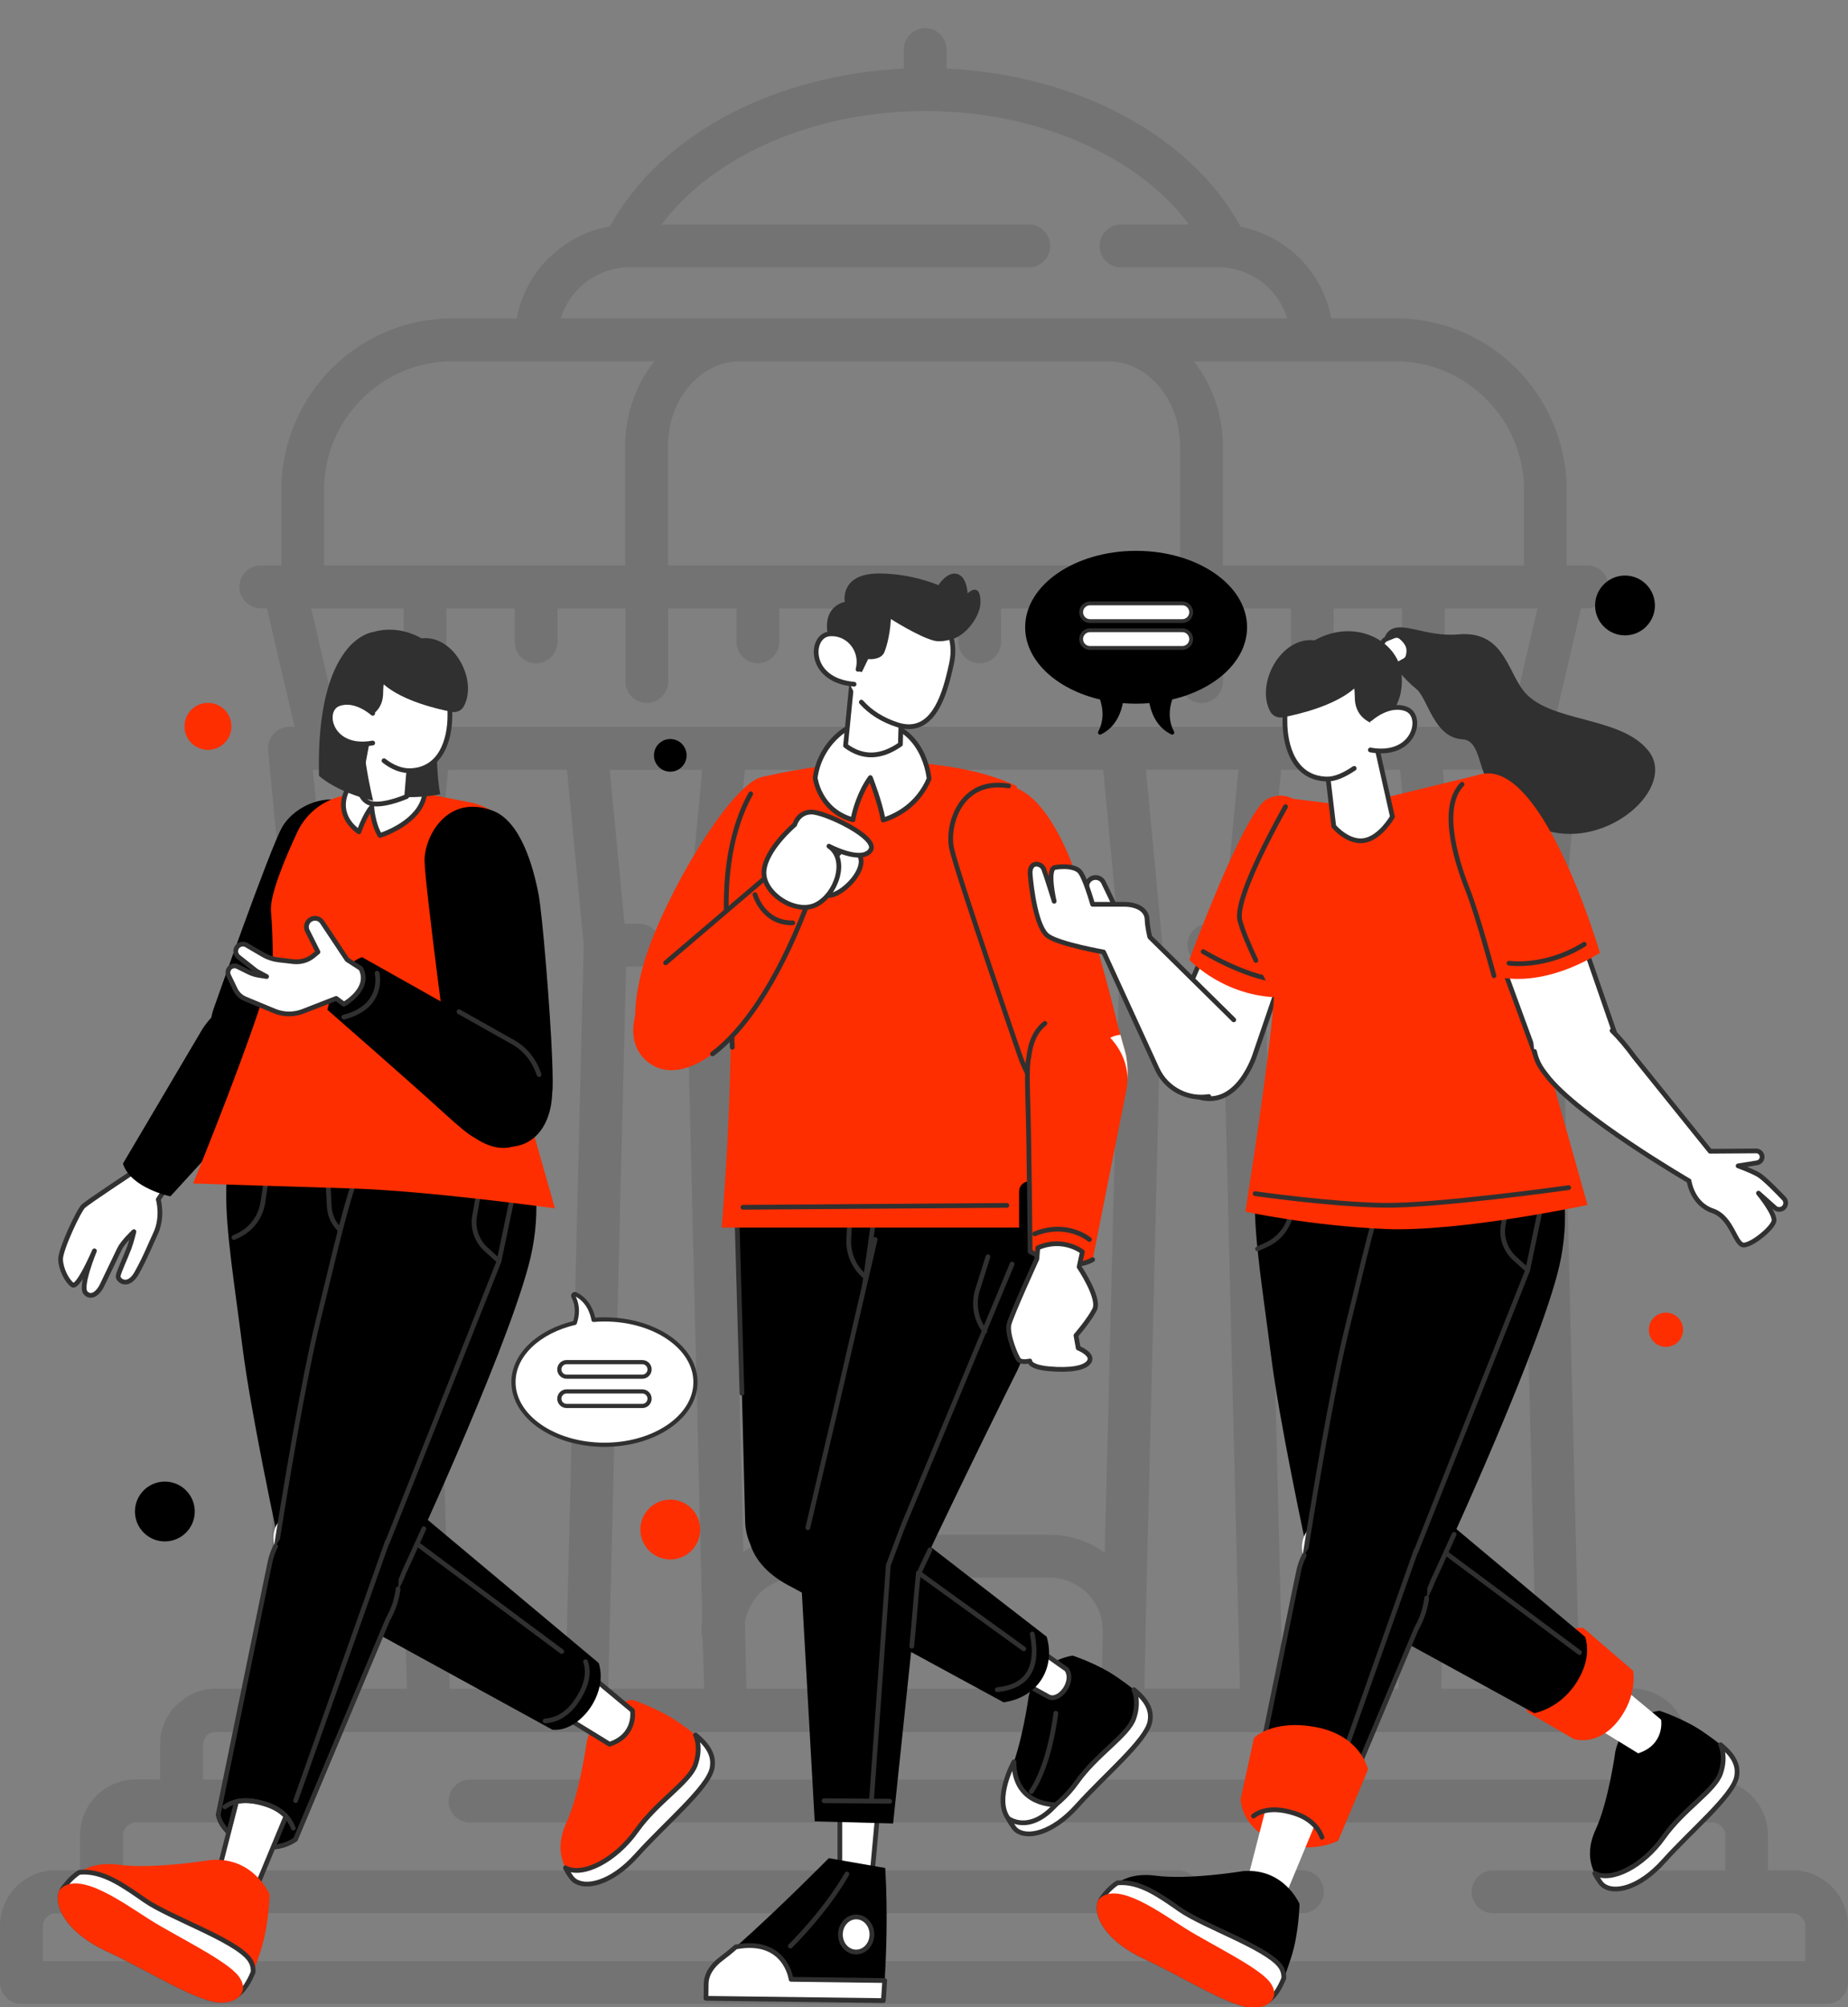 <svg xmlns="http://www.w3.org/2000/svg" width="584" height="634" viewBox="0 0 584 634" fill="none"><rect x="0" y="0" width="584" height="634" fill="#808080" stroke="none"/><g clip-path="url(#clip0_985_44)"><path d="M192.788 71.514C200.65 56.984 214.15 44.549 230.972 35.816C246.689 27.693 265.472 22.643 285.618 21.656V15.627C285.618 11.934 288.685 8.86 292.368 8.86C296.171 8.86 299.117 11.934 299.117 15.627V21.656C319.374 22.643 338.167 27.684 353.764 35.816C370.835 44.679 384.214 57.114 392.078 71.644C399.324 73.121 405.705 76.565 410.741 81.614C415.778 86.664 419.341 93.19 420.686 100.576H441.071C455.932 100.576 469.441 106.604 479.255 116.454C488.96 126.304 495.093 139.847 495.093 154.737V178.619H501.602C505.285 178.619 508.352 181.693 508.352 185.385C508.352 189.078 505.285 192.152 501.602 192.152H499.641L490.921 229.576H493.131C496.814 229.945 499.641 233.269 499.272 236.961L493.379 298.517L499.152 533.417H515.855C520.643 533.417 525.063 535.513 528.257 538.587L528.746 539.205C531.572 542.28 533.414 546.47 533.414 551.151V562.108H541.148C545.936 562.108 550.356 564.075 553.55 567.278C556.745 570.481 558.707 574.912 558.707 579.713V590.791H566.441C571.229 590.791 575.649 592.757 578.844 595.961C582.038 599.164 584 603.595 584 608.395V626.249C584 629.941 580.934 633.016 577.251 633.016H6.749C3.066 633.016 0 629.941 0 626.249V608.395C0 603.595 1.961 599.164 5.156 595.961C8.351 592.757 12.771 590.791 17.559 590.791H25.293V579.713C25.293 574.912 27.255 570.481 30.45 567.278C33.644 564.075 38.064 562.108 42.852 562.108H50.586V551.151C50.586 546.23 52.548 541.79 55.743 538.596L56.231 538.226C59.426 535.272 63.597 533.426 68.145 533.426H84.848L90.621 298.526L84.728 236.97C84.359 233.277 87.186 229.954 90.869 229.585H93.079L84.359 192.161H82.398C78.715 192.161 75.649 189.087 75.649 185.394C75.649 181.702 78.715 178.627 82.398 178.627H88.908V154.746C88.908 139.847 95.049 126.303 104.745 116.463C114.57 106.613 128.078 100.584 142.929 100.584H163.315C164.668 93.199 168.223 86.673 173.259 81.623L173.747 81.254C178.904 76.204 185.413 72.761 192.779 71.524L192.788 71.514ZM396.495 604.343C392.812 604.343 389.746 601.269 389.746 597.577C389.746 593.884 392.812 590.81 396.495 590.81H411.596C415.279 590.81 418.345 593.884 418.345 597.577C418.345 601.269 415.279 604.343 411.596 604.343H396.495ZM234.037 100.577H406.799C405.694 97.005 403.733 93.81 401.155 91.217C397.103 87.035 391.33 84.45 385.069 84.45H354.25C350.567 84.45 347.501 81.496 347.501 77.683C347.501 73.99 350.567 70.916 354.25 70.916H375.741C368.991 61.805 359.287 53.93 347.621 47.892C332.152 39.889 313.121 35.088 292.606 35.088H292.238C271.613 35.088 252.701 39.889 237.222 47.892C225.557 53.921 215.861 61.804 209.103 70.916H325.146C328.829 70.916 331.895 73.99 331.895 77.683C331.895 81.496 328.829 84.45 325.146 84.45H198.92C192.779 84.45 187.254 86.915 183.203 90.848L182.834 91.217C180.256 93.802 178.295 97.005 177.19 100.577H234.047L234.037 100.577ZM233.181 114.12C227.288 114.369 222.003 117.194 218.08 121.626C213.78 126.546 211.082 133.322 211.082 140.956V178.63H372.924V140.956C372.924 133.322 370.226 126.555 365.927 121.626C361.995 117.194 356.719 114.36 350.826 114.12H233.181ZM197.575 178.63V140.956C197.575 130.617 201.138 121.256 206.783 114.12H142.937C131.888 114.12 121.695 118.671 114.329 126.065C106.963 133.451 102.415 143.549 102.415 154.748V178.629L197.575 178.63ZM456.557 192.173V202.761C456.557 206.454 453.491 209.528 449.808 209.528C446.124 209.528 443.058 206.454 443.058 202.761V192.173H421.448V202.761C421.448 206.454 418.501 209.528 414.698 209.528C411.015 209.528 407.949 206.454 407.949 202.761V192.173H386.459V215.316C386.459 219.008 383.392 222.082 379.709 222.082C376.026 222.082 372.96 219.008 372.96 215.316V192.173H351.35V202.761C351.35 206.454 348.403 209.528 344.6 209.528C340.917 209.528 337.851 206.454 337.851 202.761V192.173H316.36V202.761C316.36 206.454 313.294 209.528 309.611 209.528C305.808 209.528 302.862 206.454 302.862 202.761V192.173H281.251V202.761C281.251 206.454 278.305 209.528 274.502 209.528C270.819 209.528 267.752 206.454 267.752 202.761V192.173H246.262V202.761C246.262 206.454 243.196 209.528 239.513 209.528C235.71 209.528 232.763 206.454 232.763 202.761V192.173H211.153V215.316C211.153 219.008 208.087 222.082 204.403 222.082C200.72 222.082 197.654 219.008 197.654 215.316V192.173H176.164V202.761C176.164 206.454 173.097 209.528 169.414 209.528C165.611 209.528 162.665 206.454 162.665 202.761V192.173H141.055V202.761C141.055 206.454 137.988 209.528 134.305 209.528C130.622 209.528 127.556 206.454 127.556 202.761V192.173H98.331L107.051 229.596H477.138L485.857 192.173H456.557ZM382.022 305.314C378.339 305.314 375.273 302.24 375.273 298.547C375.273 294.734 378.339 291.78 382.022 291.78H386.69L391.358 243.149H362.134L367.29 297.808V299.028L362.014 514.472V516.069L361.646 533.425H391.855L386.21 305.296H382.039L382.022 305.314ZM399.581 298.547L405.354 533.447H441.946L447.719 298.811L442.443 243.165H404.866L399.59 298.563L399.581 298.547ZM348.129 533.447L348.497 515.474V515.225C348.497 510.673 346.656 506.362 343.589 503.279C340.523 500.325 336.343 498.359 331.675 498.359H251.983C247.443 498.359 243.143 500.325 240.068 503.279C237.739 505.744 236.017 508.818 235.4 512.391L235.889 533.439H348.121L348.129 533.447ZM349.114 490.484L353.902 298.802L348.626 243.156H235.409L230.133 298.802L234.921 490.236C239.709 486.792 245.731 484.817 251.992 484.817H331.684C338.194 484.817 344.206 486.912 349.123 490.476L349.114 490.484ZM480.506 291.785L485.174 243.154H455.949L461.106 297.813L461.226 297.933V299.032L455.453 533.427H485.662L480.017 305.298H475.966C472.163 305.298 469.088 302.224 469.088 298.531C469.088 294.718 472.154 291.764 475.966 291.764H480.505L480.506 291.785ZM98.381 533.456H128.59L122.817 299.062V297.962L122.937 297.842L128.093 243.183H98.869L103.537 291.814H108.205C111.888 291.814 114.954 294.768 114.954 298.581C114.954 302.274 111.888 305.348 108.205 305.348H103.905L98.381 533.477L98.381 533.456ZM142.099 533.456H178.692L184.464 298.556L179.188 243.158H141.612L136.336 298.804L142.109 533.441L142.099 533.456ZM216.755 299.062V297.842L221.911 243.183H192.687L197.355 291.814H202.023C205.706 291.814 208.772 294.768 208.772 298.581C208.772 302.274 205.706 305.348 202.023 305.348H197.852L192.207 533.477H222.537L222.049 517.719C221.8 516.98 221.68 516.122 221.68 515.254C221.68 513.897 221.8 512.669 221.929 511.313L216.772 299.071L216.755 299.062ZM377.242 114.147C382.887 121.283 386.45 130.643 386.45 140.983V178.657H481.609V154.775C481.609 143.569 477.07 133.478 469.695 126.093C462.329 118.707 452.256 114.147 441.087 114.147L377.242 114.147ZM31.955 604.37H17.591C16.486 604.37 15.501 604.86 14.764 605.598C14.027 606.337 13.539 607.325 13.539 608.432V619.51H570.533V608.432C570.533 607.325 570.045 606.337 569.309 605.598C568.572 604.86 567.587 604.37 566.482 604.37H471.809C468.126 604.37 465.06 601.296 465.06 597.603C465.06 593.911 468.126 590.837 471.809 590.837H545.239V579.759C545.239 578.651 544.751 577.663 544.014 576.925C543.277 576.186 542.292 575.697 541.187 575.697H148.494C144.811 575.697 141.744 572.742 141.744 568.93C141.744 565.237 144.811 562.163 148.494 562.163H519.94V551.205C519.94 550.097 519.572 549.238 518.955 548.5L518.707 548.251C517.97 547.512 516.985 547.143 515.88 547.143H68.193C67.208 547.143 66.231 547.392 65.615 548.002L65.366 548.251C64.63 548.989 64.141 550.097 64.141 551.205V562.163H87.722C91.405 562.163 94.351 565.237 94.351 568.93C94.351 572.743 91.405 575.697 87.722 575.697H42.907C41.802 575.697 40.817 576.186 40.081 576.925C39.344 577.663 38.856 578.651 38.856 579.759V590.837H372.478C376.161 590.837 379.227 593.911 379.227 597.603C379.227 601.296 376.161 604.37 372.478 604.37H31.955Z" fill="black" fill-opacity="0.1"></path><path d="M317.568 571.8C317.838 572.75 318.188 573.61 318.578 574.36C319.188 575.59 319.868 576.54 320.358 577.24C320.598 577.58 320.877 577.88 321.207 578.14C324.547 580.78 332.467 579.32 340.387 570.48C349.097 560.78 362.097 549.98 363.377 543.97C363.407 543.79 363.447 543.61 363.467 543.44C363.467 543.43 363.477 543.42 363.467 543.41C363.657 542.16 363.537 540.99 363.167 539.89C362.407 537.61 360.607 535.63 358.327 533.74C358.317 533.74 358.318 533.74 358.318 533.74C356.728 532.4 354.897 531.12 353.027 529.81C347.047 525.62 339.027 523 339.027 523C339.027 523 327.668 524.15 325.078 535.88C325.078 535.88 322.927 551.68 318.847 560.56C316.687 565.27 316.768 568.99 317.568 571.8Z" fill="black"></path><path d="M333.647 541.19C333.647 541.19 331.917 557.23 325.907 565.94" stroke="#303030" stroke-width="1.5" stroke-miterlimit="10" stroke-linecap="round" stroke-linejoin="round"></path><path d="M318.568 574.36C319.178 575.59 319.858 576.54 320.348 577.24C320.588 577.58 320.868 577.88 321.198 578.14C324.538 580.78 332.458 579.32 340.378 570.48C349.088 560.78 362.088 549.98 363.368 543.97C363.398 543.79 363.438 543.61 363.458 543.44C363.458 543.43 363.468 543.42 363.458 543.41C363.648 542.16 363.528 540.99 363.158 539.89C362.398 537.61 360.598 535.63 358.318 533.74C358.308 533.74 358.308 533.74 358.308 533.74C358.308 533.74 360.208 537.33 358.308 542.8C356.418 548.27 346.628 554.04 340.288 562.99C333.958 571.96 323.898 577.23 318.568 574.36Z" fill="white" stroke="#303030" stroke-width="1.5" stroke-miterlimit="10" stroke-linecap="round" stroke-linejoin="round"></path><path d="M333.647 570.09C333.647 570.09 320.437 570.58 320.427 556.54C320.427 556.54 314.047 568.08 318.567 574.36C318.567 574.36 325.107 579.62 333.647 570.09Z" fill="white" stroke="#303030" stroke-width="1.5" stroke-miterlimit="10" stroke-linecap="round" stroke-linejoin="round"></path><path d="M313.997 526.43L331.277 535.95C334.667 537.84 339.747 531.24 337.077 527.35L319.977 515.32L313.997 526.43Z" fill="white" stroke="#303030" stroke-width="1.5" stroke-miterlimit="10" stroke-linecap="round" stroke-linejoin="round"></path><path d="M317.148 537.74L250.228 501.36C235.788 494.18 232.838 482.12 240.658 471.5C246.618 462.49 261.928 463.75 270.468 470.36C302.088 494.84 330.768 517.02 330.768 517.02C333.718 527.02 327.858 536.28 317.148 537.74Z" fill="black"></path><path d="M323.527 520.85L260.577 475.38L262.547 466.32" stroke="#303030" stroke-width="1.5" stroke-miterlimit="10" stroke-linecap="round" stroke-linejoin="round"></path><path d="M315.158 533.75C324.138 532.84 328.438 527.55 326.218 516.16" stroke="#303030" stroke-width="1.5" stroke-miterlimit="10" stroke-linecap="round" stroke-linejoin="round"></path><path d="M244.178 494.678C238.156 490.281 235.767 483.304 238.842 479.094C241.916 474.883 249.29 475.034 255.311 479.431C261.333 483.827 263.722 490.805 260.647 495.015C257.573 499.226 250.199 499.075 244.178 494.678Z" fill="white"></path><path d="M76.627 425.54C71.427 384.61 65.757 360.55 83.767 348.29C107.598 332.06 129.198 356.09 132.498 386.81C135.798 417.53 130.928 491.12 130.928 491.12C131.428 515.26 106.758 526.14 95.407 514.38C94.028 512.38 93.017 510.12 92.487 507.7C92.078 505.86 91.608 503.74 91.097 501.38C91.097 501.36 91.088 501.33 91.078 501.31C86.748 481.56 79.218 445.86 76.627 425.54Z" fill="black"></path><path d="M84.268 371.91L83.058 379.86C82.358 384.46 79.388 388.39 75.168 390.33L73.918 390.9" stroke="#303030" stroke-width="1.5" stroke-miterlimit="10" stroke-linecap="round" stroke-linejoin="round"></path><path d="M103.218 365.04L104.048 381.09C104.218 384.46 105.938 387.55 108.708 389.48L112.598 392.19L111.928 488.48" stroke="#303030" stroke-width="1.5" stroke-miterlimit="10" stroke-linecap="round" stroke-linejoin="round"></path><path d="M177.658 587.4C177.938 588.39 178.298 589.27 178.698 590.04C179.328 591.31 180.028 592.29 180.538 593.02C180.788 593.37 181.078 593.68 181.418 593.95C184.868 596.68 193.058 595.16 201.248 586.03C210.248 576 223.688 564.85 225.008 558.63C225.048 558.45 225.078 558.26 225.098 558.08C225.098 558.07 225.108 558.06 225.098 558.05C225.288 556.76 225.168 555.55 224.788 554.41C224.008 552.05 222.148 550.01 219.788 548.05C219.778 548.05 219.778 548.05 219.778 548.05C218.128 546.67 216.238 545.34 214.308 543.99C208.128 539.66 199.838 536.96 199.838 536.96C199.838 536.96 188.098 538.15 185.418 550.27C185.418 550.27 183.198 566.6 178.978 575.78C176.758 580.65 176.838 584.5 177.658 587.4Z" fill="#FE2E00"></path><path d="M178.698 590.04C179.328 591.31 180.028 592.29 180.538 593.02C180.788 593.37 181.078 593.68 181.418 593.95C184.868 596.68 193.058 595.16 201.248 586.03C210.248 576 223.688 564.85 225.008 558.63C225.048 558.45 225.078 558.26 225.098 558.08C225.098 558.07 225.108 558.06 225.098 558.05C225.288 556.76 225.168 555.55 224.788 554.41C224.008 552.05 222.148 550.01 219.788 548.05C219.778 548.05 219.778 548.05 219.778 548.05C219.778 548.05 221.738 551.77 219.778 557.41C217.828 563.06 207.708 569.02 201.158 578.28C194.608 587.56 184.208 593.01 178.698 590.04Z" fill="white" stroke="#303030" stroke-width="1.5" stroke-miterlimit="10" stroke-linecap="round" stroke-linejoin="round"></path><path d="M172.248 538.48L192.628 550.98C201.218 548.16 199.868 540.34 199.868 540.34L181.278 524.91C179.448 525.82 177.498 527.35 175.718 529.94C173.358 533.37 172.428 536.21 172.248 538.48Z" fill="white" stroke="#303030" stroke-width="1.5" stroke-miterlimit="10" stroke-linecap="round" stroke-linejoin="round"></path><path d="M174.568 546.4C182.958 547.27 192.368 535.26 189.208 525.36C189.198 525.35 189.198 525.33 189.198 525.33L131.348 476.92C113.668 458.15 81.788 475.27 97.208 502.16C98.758 504.16 100.718 505.86 102.978 507.12L108.298 510.06L110.468 511.25L174.568 546.4Z" fill="black"></path><path d="M107.768 469.81L177.498 521.68" stroke="#303030" stroke-width="1.5" stroke-miterlimit="10" stroke-linecap="round" stroke-linejoin="round"></path><path d="M96.203 500.044C88.163 495.228 84.299 486.895 87.571 481.433C90.844 475.971 100.014 475.447 108.053 480.263C116.093 485.08 119.958 493.412 116.685 498.875C113.413 504.337 104.242 504.861 96.203 500.044Z" fill="white"></path><path d="M185.048 524.92C185.438 525.96 185.688 527.31 185.558 528.96C185.388 531.23 184.458 534.07 182.098 537.49C180.318 540.08 178.368 541.62 176.538 542.52C174.988 543.26 173.508 543.56 172.258 543.64" stroke="#303030" stroke-width="1.5" stroke-miterlimit="10" stroke-linecap="round" stroke-linejoin="round"></path><path d="M100.857 415.81C110.857 375.78 114.307 351.31 135.537 346.41C163.627 339.93 175.047 370.15 166.977 399.98C158.907 429.8 127.687 496.62 127.687 496.62C119.397 519.3 92.467 520.49 86.147 505.41C85.587 503.04 85.467 500.57 85.847 498.12C86.137 496.26 86.467 494.11 86.837 491.73C86.847 491.71 86.847 491.68 86.847 491.66C89.967 471.69 95.897 435.69 100.857 415.81Z" fill="black"></path><path d="M133.947 482.91C130.177 491.26 127.677 496.62 127.677 496.62C119.387 519.3 92.457 520.49 86.137 505.41C85.577 503.04 85.457 500.57 85.837 498.12C86.127 496.26 86.457 494.11 86.827 491.73C86.837 491.71 86.837 491.68 86.837 491.66C89.967 471.7 95.887 435.7 100.847 415.82C110.847 375.79 114.297 351.32 135.527 346.42" stroke="#303030" stroke-width="1.5" stroke-miterlimit="10" stroke-linecap="round" stroke-linejoin="round"></path><path d="M151.997 372.69L149.987 384.1C149.297 387.98 150.657 391.95 153.567 394.61L157.707 398.38L120.867 491.13" stroke="#303030" stroke-width="1.5" stroke-miterlimit="10" stroke-linecap="round" stroke-linejoin="round"></path><path d="M157.697 398.38L162.377 376.06" stroke="#303030" stroke-width="1.5" stroke-miterlimit="10" stroke-linecap="round" stroke-linejoin="round"></path><path d="M68.927 573.29C70.567 581.57 84.817 587.02 93.347 581.08C93.358 581.07 93.368 581.06 93.368 581.06L122.578 511.51C135.298 489.08 109.548 463.67 88.397 486.33C86.948 488.4 85.897 490.77 85.358 493.31L84.118 499.26L83.618 501.68L68.927 573.29Z" fill="black"></path><path d="M87.098 488.47C86.308 489.98 85.728 491.6 85.368 493.3L84.128 499.25L83.628 501.67L68.938 573.28C70.578 581.56 84.828 587.01 93.358 581.07C93.368 581.06 93.378 581.05 93.378 581.05L122.588 511.5C124.398 508.32 125.428 505.07 125.808 501.91" stroke="#303030" stroke-width="1.5" stroke-miterlimit="10" stroke-linecap="round" stroke-linejoin="round"></path><path d="M122.428 486.88L93.418 568.8" stroke="#303030" stroke-width="1.5" stroke-miterlimit="10" stroke-linecap="round" stroke-linejoin="round"></path><path d="M67.017 599.24L78.687 601.86L90.367 573.73C88.967 572.24 86.927 570.84 83.927 569.9C79.967 568.64 76.967 568.6 74.757 569.1L67.017 599.24Z" fill="white" stroke="#303030" stroke-width="1.5" stroke-miterlimit="10" stroke-linecap="round" stroke-linejoin="round"></path><path d="M71.047 570.78C71.927 570.1 73.147 569.46 74.757 569.1C76.977 568.6 79.967 568.64 83.927 569.9C86.927 570.84 88.977 572.25 90.367 573.73C91.537 575 92.257 576.32 92.697 577.49" stroke="#303030" stroke-width="1.5" stroke-miterlimit="10" stroke-linecap="round" stroke-linejoin="round"></path><path d="M34.117 615.76C47.568 621.97 63.638 632.47 70.597 631.84C70.797 631.82 71.007 631.8 71.198 631.76C71.207 631.76 71.207 631.76 71.218 631.76C72.647 631.54 73.868 631.02 74.938 630.26C77.157 628.67 78.707 626.05 79.998 622.94C80.907 620.76 81.688 618.34 82.478 615.88C85.028 607.99 85.188 598.4 85.188 598.4C85.188 598.4 80.138 586.44 66.537 587.56C66.537 587.56 48.657 590.52 37.657 589.06C31.837 588.29 27.828 589.62 25.047 591.43C22.558 593.04 21.038 595.04 20.067 596.27C19.788 596.64 19.547 597.05 19.378 597.5C17.628 602 21.867 610.11 34.117 615.76Z" fill="#FE2E00"></path><path d="M34.118 615.76C47.568 621.97 63.638 632.47 70.598 631.84C70.798 631.82 71.008 631.8 71.198 631.76C71.208 631.76 71.208 631.76 71.218 631.76C72.648 631.54 73.868 631.02 74.938 630.26C77.158 628.67 78.708 626.05 79.998 622.94C80.078 621.53 79.728 620.1 78.698 618.76C74.028 612.71 53.648 605.72 45.888 600.37C39.148 595.72 32.498 590.74 25.048 591.44C22.558 593.05 21.038 595.05 20.068 596.28C19.788 596.65 19.548 597.06 19.378 597.51C17.628 602 21.868 610.11 34.118 615.76Z" fill="white" stroke="#303030" stroke-width="1.5" stroke-miterlimit="10" stroke-linecap="round" stroke-linejoin="round"></path><path d="M34.117 615.76C47.567 621.97 63.637 632.47 70.597 631.84C70.817 631.79 71.027 631.77 71.197 631.76C71.207 631.76 71.207 631.76 71.217 631.76C72.217 631.74 73.847 631.25 74.937 630.26C76.157 629.13 76.707 627.35 74.897 624.83C71.477 620.06 55.397 612.33 47.247 607.23C39.087 602.13 24.917 591.53 19.397 597.47C19.397 597.47 19.397 597.47 19.377 597.5C17.627 602 21.867 610.11 34.117 615.76Z" fill="#FE2E00" stroke="#FE2E00" stroke-width="1.5" stroke-miterlimit="10" stroke-linecap="round" stroke-linejoin="round"></path><path d="M89.187 261.24C94.127 252.74 108.917 248.36 114.797 258.13C119.297 265.6 116.307 275.94 114.087 283.58C112.477 289.16 101.717 315.29 95.957 327.71C93.837 332.28 92.197 335.58 91.597 336.32C84.307 351.94 61.287 337.99 67.437 318.85C67.447 318.85 85.377 267.79 89.187 261.24Z" fill="black"></path><path d="M46.767 362.23L41.617 370.55C41.617 370.55 27.897 379.62 26.377 380.98C24.867 382.34 19.097 394.72 19.147 397.77C19.197 400.82 21.137 404.65 22.917 405.9C24.697 407.14 29.837 395.13 29.837 395.13C29.837 395.13 25.197 406.33 27.017 408.37C28.837 410.41 31.127 408.35 32.237 406.04C33.347 403.72 36.627 396.88 37.727 394.6C38.817 392.32 42.317 389.07 42.317 389.07C42.317 389.07 41.597 392.15 40.767 394.33C39.477 397.7 37.577 401.65 37.347 403.05C37.117 404.45 40.417 407 43.127 402.26C45.837 397.51 47.937 392.21 49.057 389.89C51.687 384.46 50.017 378.88 50.017 378.88L54.427 372.39L46.767 362.23Z" fill="white" stroke="#303030" stroke-width="1.5" stroke-miterlimit="10" stroke-linecap="round" stroke-linejoin="round"></path><path d="M38.847 367.58L64.027 324.96C76.377 306.32 97.357 320.08 91.597 336.32C90.937 337.72 88.097 340.96 84.337 344.9C74.687 355.02 53.857 377.91 53.857 377.91C53.857 377.91 41.327 375.37 38.847 367.58Z" fill="black"></path><path d="M107.527 251.6L121.057 248.1L148.467 253.44C157.947 255.28 165.077 263.15 165.977 272.76L159.957 327.62L175.377 381.71C175.377 381.71 135.037 376.12 110.847 375.41C97.447 375.02 61.027 373.85 61.027 373.85C61.027 373.85 81.447 324.02 86.187 304.51C86.187 304.51 86.327 296.01 85.627 287.83C85.197 282.79 90.087 271.13 93.917 262.91C96.527 257.29 101.527 253.15 107.527 251.6Z" fill="#FE2E00"></path><path d="M120.807 241.69C110.927 242.87 103.067 255.36 113.437 262.78C113.437 262.78 115.307 257.34 117.487 254.89C117.487 254.89 117.767 260.11 120.057 263.92C120.057 263.92 130.977 260.61 133.707 252.85C136.467 245.07 128.497 240.77 120.807 241.69Z" fill="white" stroke="#303030" stroke-width="1.5" stroke-miterlimit="10" stroke-linecap="round" stroke-linejoin="round"></path><path d="M138.407 217.55C138.407 217.55 137.007 239.66 139.107 250.9C139.107 250.9 121.757 254.69 111.637 246.89C101.507 239.09 107.567 209.06 115.597 208.59C123.627 208.13 138.407 217.55 138.407 217.55Z" fill="#303030"></path><path d="M116.967 229.45L113.417 248.28C113.417 248.28 113.627 253.36 117.837 253.92C122.047 254.47 128.517 251.61 128.517 251.61L130.357 229.49L116.967 229.45Z" fill="white" stroke="#303030" stroke-width="1.5" stroke-miterlimit="10" stroke-linecap="round" stroke-linejoin="round"></path><path d="M134.167 272.04C133.997 264.46 141.207 250.62 155.697 256.08C164.607 259.44 168.547 273.94 170.187 282.47C171.397 288.71 173.917 319.47 174.487 334.43C174.697 339.93 174.737 343.95 174.527 344.98C173.787 369.77 145.757 367.63 142.337 339.99C142.337 339.99 134.347 280.32 134.167 272.04Z" fill="black"></path><path d="M161.567 328.89C180.017 338.55 170.487 373.47 149.797 359.27C148.247 358.58 144.647 355.55 140.257 351.54C128.977 341.23 103.487 319 103.487 319C103.487 319 105.977 305.25 114.427 302.36L161.567 328.89Z" fill="black"></path><path d="M109.697 303.14L101.807 291.29C101.067 290.18 99.637 289.77 98.417 290.33C97.017 290.97 96.437 292.64 97.117 294.01L100.477 300.72L99.087 301.88C97.307 303.36 94.997 304.04 92.697 303.77L87.997 303.22C86.267 303.02 84.587 302.45 83.077 301.57L77.897 298.54C76.977 298 75.797 298.18 75.077 298.97C74.197 299.94 74.317 301.46 75.347 302.27L81.027 306.76L84.247 308.48L81.697 308.07C80.617 307.9 79.567 307.56 78.587 307.08L75.057 305.33C74.057 304.84 72.857 305.21 72.297 306.17C71.957 306.77 71.927 307.5 72.227 308.13L74.367 312.56C75.017 313.91 76.147 314.98 77.527 315.55L86.697 319.36C89.597 320.57 92.857 320.6 95.777 319.46L106.237 315.39L108.687 317.21C108.687 317.21 117.367 312.41 114.027 305.93L109.697 303.14Z" fill="white" stroke="#303030" stroke-width="1.5" stroke-miterlimit="10" stroke-linecap="round" stroke-linejoin="round"></path><path d="M145.057 319.6L161.567 328.89C166.097 331.26 168.937 335.15 170.347 339.46" stroke="#303030" stroke-width="1.5" stroke-miterlimit="10" stroke-linecap="round" stroke-linejoin="round"></path><path d="M119.167 307.42C119.167 307.42 121.757 317.93 108.657 321.3" stroke="#303030" stroke-width="1.5" stroke-miterlimit="10" stroke-linecap="round" stroke-linejoin="round"></path><path d="M142.167 225.86C142.217 233.8 139.267 243.14 129.677 243.47C122.637 243.71 114.337 235.72 113.087 225.08C111.837 214.43 113.137 205.18 126.027 205.03C127.177 205.02 129.117 205.16 130.147 205.32C137.707 206.51 140.587 207 142.047 221.63C142.177 222.92 142.157 224.37 142.167 225.86Z" fill="white"></path><path d="M114.207 211.23C115.967 207.5 119.527 205.1 126.037 205.02C127.187 205.01 129.127 205.15 130.157 205.31C137.717 206.5 140.597 206.99 142.057 221.62C142.187 222.91 142.167 224.36 142.177 225.85C142.227 233.79 139.277 243.13 129.687 243.46C126.937 243.55 123.987 242.39 121.347 240.3" stroke="#303030" stroke-width="1.5" stroke-miterlimit="10" stroke-linecap="round" stroke-linejoin="round"></path><path d="M116.737 226.3C119.877 224.63 120.897 221.99 121.057 219.58C121.107 218.63 121.077 217.35 121.237 216.18C127.307 221.44 138.077 223.97 142.747 224.86C144.247 225.15 145.817 224.5 146.547 223.16C151.117 214.82 143.367 200.41 133.227 201.66C120.927 194.76 107.997 201.84 106.997 211.78C105.897 222.79 113.607 227.96 116.737 226.3Z" fill="#303030"></path><path d="M117.928 199.66C117.928 199.66 99.758 201.49 100.808 245.07C100.808 245.07 106.018 250.07 117.928 252.95C117.928 252.95 112.798 232.47 115.128 221.87C117.458 211.27 117.928 199.66 117.928 199.66Z" fill="#303030"></path><path d="M117.787 225.33C117.787 225.33 112.267 220.29 106.917 222.37C101.567 224.45 104.387 237.14 117.777 234.71L117.787 225.33Z" fill="white"></path><path d="M117.787 225.33C117.787 225.33 112.267 220.29 106.917 222.37C101.567 224.45 104.387 237.14 117.777 234.71" stroke="#303030" stroke-width="1.5" stroke-miterlimit="10" stroke-linecap="round" stroke-linejoin="round"></path><path d="M233.027 382.93C233.027 382.93 233.017 382.46 233.087 381.63C233.747 362.39 235.037 337.46 262.547 336.47C292.997 335.38 290.827 383.43 289.697 392.19C288.537 401.15 287.157 411.63 286.767 413.33C286.437 414.78 278.687 452.28 272.857 483.69C267.787 508.47 235.437 500.98 235.467 479.99L233.027 382.93Z" fill="black"></path><path d="M234.467 440.13L232.887 384.37" stroke="#303030" stroke-width="1.5" stroke-miterlimit="10" stroke-linecap="round" stroke-linejoin="round"></path><path d="M268.757 380.58L268.227 391.5C267.997 396.2 270.077 400.72 273.797 403.61" stroke="#303030" stroke-width="1.5" stroke-miterlimit="10" stroke-linecap="round" stroke-linejoin="round"></path><path d="M276.717 380.88L262.547 482.94" stroke="#303030" stroke-width="1.5" stroke-miterlimit="10" stroke-linecap="round" stroke-linejoin="round"></path><path d="M277.057 390.2C277.057 390.2 277.167 389.74 277.447 388.96C276.377 377.58 275.017 340.71 302.547 340.71C335.107 340.71 334.547 368.99 334.547 368.99V387.77C334.547 396.6 332.847 405.36 329.527 413.54C326.137 421.91 322.137 431.69 321.327 433.25C320.637 434.57 303.617 468.87 290.017 497.78C278.817 520.46 249.437 505.01 254.797 484.71L277.057 390.2Z" fill="black"></path><path d="M293.897 489.56C292.587 492.32 291.277 495.07 290.007 497.77C289.887 498.01 289.767 498.25 289.647 498.48" stroke="#303030" stroke-width="1.5" stroke-miterlimit="10" stroke-linecap="round" stroke-linejoin="round"></path><path d="M276.558 391.55L263.938 445.88L255.278 482.61" stroke="#303030" stroke-width="1.5" stroke-miterlimit="10" stroke-linecap="round" stroke-linejoin="round"></path><path d="M312.207 396.99L308.927 407.42C307.517 411.91 308.377 416.81 311.247 420.55" stroke="#303030" stroke-width="1.5" stroke-miterlimit="10" stroke-linecap="round" stroke-linejoin="round"></path><path d="M319.837 399.3L280.227 494.43" stroke="#303030" stroke-width="1.5" stroke-miterlimit="10" stroke-linecap="round" stroke-linejoin="round"></path><path d="M265.417 566.7L265.407 592.82L275.577 592.33L278.007 565.94L265.417 566.7Z" fill="white" stroke="#303030" stroke-width="1.5" stroke-miterlimit="10" stroke-linecap="round" stroke-linejoin="round"></path><path d="M223.157 626.71L223.097 631.25L279.147 631.97C279.147 631.97 279.357 629.61 279.587 625.63C280.037 617.8 280.607 604.65 279.757 590.08L261.907 586.98C261.907 586.98 246.347 602.76 232.527 615.02C231.097 616.29 229.577 617.53 227.997 618.7C224.937 620.94 223.197 623.76 223.157 626.71Z" fill="black"></path><path d="M267.627 591.98C267.627 591.98 262.157 602.23 249.787 614.74" stroke="#303030" stroke-width="1.5" stroke-miterlimit="10" stroke-linecap="round" stroke-linejoin="round"></path><path d="M270.492 616.624C267.742 616.588 265.544 614.08 265.583 611.02C265.623 607.961 267.884 605.509 270.634 605.545C273.384 605.58 275.582 608.088 275.542 611.148C275.503 614.207 273.242 616.659 270.492 616.624Z" fill="white" stroke="#303030" stroke-width="1.5" stroke-miterlimit="10" stroke-linecap="round" stroke-linejoin="round"></path><path d="M223.157 626.71L223.097 631.25L279.147 631.97C279.147 631.97 279.357 629.61 279.587 625.63L249.997 625.25C249.997 625.25 248.277 612.04 232.517 615.02C231.087 616.29 229.567 617.53 227.987 618.7C224.937 620.94 223.197 623.76 223.157 626.71Z" fill="white" stroke="#303030" stroke-width="1.5" stroke-miterlimit="10" stroke-linecap="round" stroke-linejoin="round"></path><path d="M257.457 575.34L253.187 499.29C251.697 483.23 260.397 474.38 273.547 475.44C284.337 475.77 291.327 489.46 290.197 500.2C286.017 539.97 282.237 576.02 282.237 576.02L257.457 575.34Z" fill="black"></path><path d="M290.237 496.8C289.527 503.57 288.797 513.63 288.127 520.02" stroke="#303030" stroke-width="1.5" stroke-miterlimit="10" stroke-linecap="round" stroke-linejoin="round"></path><path d="M275.407 568.74L280.727 494.43L285.257 482.34" stroke="#303030" stroke-width="1.5" stroke-miterlimit="10" stroke-linecap="round" stroke-linejoin="round"></path><path d="M260.407 568.84L281.177 568.99" stroke="#303030" stroke-width="1.5" stroke-miterlimit="10" stroke-linecap="round" stroke-linejoin="round"></path><path d="M240.987 245.4C230.777 247.27 208.367 285.58 203.037 305.81C197.707 326.04 202.387 333.02 210.287 334.47C218.177 335.91 227.887 335.22 240.547 303.75C253.207 272.28 259.877 241.94 240.987 245.4Z" fill="#FE2E00"></path><path d="M338.207 387.79H328.347V376.34C328.347 375.47 327.997 374.68 327.427 374.11C326.857 373.54 326.067 373.19 325.197 373.19C323.457 373.19 322.047 374.6 322.047 376.34V387.79H228.057C228.057 387.79 233.007 331.45 229.937 295.38C226.897 259.55 240.977 245.4 240.977 245.4C293.947 233.33 321.257 248.34 321.257 248.34C339.237 324.81 338.207 387.79 338.207 387.79Z" fill="#FE2E00"></path><path d="M237.237 250.76C233.307 257.74 227.947 271.91 229.937 295.39C230.847 306.08 230.897 318.56 231.407 330.82" stroke="#303030" stroke-width="1.5" stroke-miterlimit="10" stroke-linecap="round" stroke-linejoin="round"></path><path d="M318.167 380.77L234.777 381.37" stroke="#303030" stroke-width="1.5" stroke-miterlimit="10" stroke-linecap="round" stroke-linejoin="round"></path><path d="M293.606 246.03C290.026 254.35 283.306 257.72 279.106 259.04C278.026 253.11 275.046 245.64 275.046 245.64C271.736 250.2 269.986 256.22 269.556 258.97C258.836 256.02 257.616 245.72 257.616 245.72C258.926 235.4 267.806 227.62 275.426 227.88C292.266 228.45 293.606 246.03 293.606 246.03Z" fill="white" stroke="#303030" stroke-width="1.5" stroke-miterlimit="10" stroke-linecap="round" stroke-linejoin="round"></path><path d="M285.287 207.07L285.017 217.42L284.547 235.13C278.587 239.29 272.797 239.73 267.207 235.54L268.027 227.31L269.267 214.85L285.287 207.07Z" fill="white" stroke="#303030" stroke-width="1.5" stroke-miterlimit="10" stroke-linecap="round" stroke-linejoin="round"></path><path d="M300.767 268.17C302.587 276.25 322.197 333.16 322.197 333.16C327.537 349.17 340.327 355.09 348.657 351.83C354.067 349.72 357.597 343.72 355.957 334.08C355.957 333.39 355.057 330.38 354.067 326.87C353.567 325.09 353.047 323.18 352.617 321.37C349.107 306.82 340.567 277.16 338.147 271.29C334.847 263.24 328.127 249.81 318.727 248.27C303.437 245.78 299.107 260.77 300.767 268.17Z" fill="#FE2E00"></path><path d="M318.727 248.27C303.437 245.78 299.107 260.77 300.767 268.17C302.587 276.25 322.197 333.16 322.197 333.16C323.197 336.16 324.457 338.81 325.907 341.1" stroke="#303030" stroke-width="1.5" stroke-miterlimit="10" stroke-linecap="round" stroke-linejoin="round"></path><path d="M344.287 340.63C344.287 345.25 346.007 349.34 348.657 351.83C354.067 349.72 357.597 343.72 355.957 334.08C355.957 333.39 355.057 330.38 354.067 326.87C348.607 327.32 344.287 333.32 344.287 340.63Z" fill="white"></path><path d="M324.777 346.3C325.257 361.57 325.537 395.39 325.537 395.39C325.537 395.39 337.597 402.45 345.287 397.91L353.947 354.38L355.837 344.87C357.357 338.28 354.937 332.19 350.867 327.83C342.427 318.78 326.937 317.19 325.117 334.03C324.637 335.65 324.587 340.36 324.777 346.3Z" fill="#FE2E00"></path><path d="M330.197 323.3C327.587 325.3 325.687 328.76 325.117 334.02C324.637 335.64 324.587 340.35 324.777 346.29C325.257 361.56 325.537 395.38 325.537 395.38C325.537 395.38 337.597 402.44 345.287 397.9" stroke="#303030" stroke-width="1.5" stroke-miterlimit="10" stroke-linecap="round" stroke-linejoin="round"></path><path d="M342.047 395.44C342.047 395.44 336.037 390.64 327.967 394.17L327.647 397.73C327.647 397.73 319.607 415.32 318.857 418.36C318.107 421.39 321.137 428.71 322.017 429.62C322.887 430.53 325.447 429.93 325.447 429.93C325.447 429.93 325.157 431.81 331.547 432.39C337.937 432.97 343.127 432.25 344.297 429.97C345.457 427.69 340.737 425.83 340.737 425.83L340.027 421.85C340.027 421.85 344.027 417.29 345.897 413.71C347.767 410.13 341.027 400.21 341.027 400.21L342.047 395.44Z" fill="white" stroke="#303030" stroke-width="1.5" stroke-miterlimit="10" stroke-linecap="round" stroke-linejoin="round"></path><path d="M344.287 391.55C344.287 391.55 337.277 385.59 326.997 389.76" stroke="#303030" stroke-width="1.5" stroke-miterlimit="10" stroke-linecap="round" stroke-linejoin="round"></path><path d="M254.627 286.93C243.457 315.71 230.617 330.99 220.007 336.09C213.397 339.27 207.657 338.5 203.717 334.58C201.777 332.65 200.737 330.42 200.317 328.07C198.557 318.02 208.347 305.84 208.347 305.84L243.047 276.26L254.627 286.93Z" fill="#FE2E00"></path><path d="M210.347 304.14L243.057 276.26L254.627 286.93C245.217 311.18 234.617 325.85 225.177 332.91" stroke="#303030" stroke-width="1.5" stroke-miterlimit="10" stroke-linecap="round" stroke-linejoin="round"></path><path d="M238.597 282.6C238.597 282.6 241.177 291.72 250.517 291.52" stroke="#303030" stroke-width="1.5" stroke-miterlimit="10" stroke-linecap="round" stroke-linejoin="round"></path><path d="M268.657 268.04C264.967 266.81 256.707 279.53 260.647 282.45C264.587 285.37 278.557 271.33 268.657 268.04Z" fill="white" stroke="#303030" stroke-width="1.5" stroke-miterlimit="10" stroke-linecap="round" stroke-linejoin="round"></path><path d="M251.147 260.5C251.147 260.5 241.857 268.32 241.427 275.28C240.997 282.24 251.497 289.04 257.927 285.78C264.357 282.52 268.107 271.48 261.957 267.3C261.957 267.3 272.077 272.69 275.057 268.67C278.037 264.66 260.427 256.35 256.277 256.51C252.127 256.67 251.147 260.5 251.147 260.5Z" fill="white" stroke="#303030" stroke-width="1.5" stroke-miterlimit="10" stroke-linecap="round" stroke-linejoin="round"></path><path d="M299.637 214.11C297.487 222.39 293.477 232.08 283.627 228.95C271.907 225.22 265.467 215.53 267.127 204.09C268.787 192.65 275.057 187.02 288.527 190.45C289.727 190.76 290.847 191.14 291.877 191.6C299.417 194.94 302.367 202.08 300.687 209.66C300.387 211.03 300.047 212.55 299.637 214.11Z" fill="white"></path><path d="M291.877 191.61C299.417 194.95 302.367 202.09 300.687 209.67C300.387 211.04 300.047 212.55 299.637 214.12C297.487 222.4 293.477 232.09 283.627 228.96C278.897 227.45 275.017 224.98 272.197 221.8" stroke="#303030" stroke-width="1.5" stroke-miterlimit="10" stroke-linecap="round" stroke-linejoin="round"></path><path d="M263.217 205.69C263.217 205.69 264.537 208.51 266.377 210.99L272.377 212.3L274.337 208.21C274.337 208.21 278.207 208.63 279.407 206.17C279.407 206.17 279.437 206.12 279.487 206C279.817 205.18 281.197 201.52 281.537 195.54C281.537 195.54 290.137 201.05 295.087 202.36C296.867 202.83 299.087 202.46 301.197 201.8C305.437 200.47 309.867 194.59 309.857 190.15C309.857 190.12 309.857 190.09 309.857 190.06C309.757 183.54 305.767 187.43 305.767 187.43C305.767 187.43 305.617 182.17 302.467 181.3C299.307 180.43 296.547 184.85 296.547 184.85C296.547 184.85 288.297 181.18 277.897 181.16C265.217 181.13 266.977 190.14 266.977 190.14C266.977 190.14 257.387 191.64 263.217 205.69Z" fill="#303030"></path><path d="M271.157 211.44C272.417 206.75 269.747 201.8 265.067 200.51C264.117 200.25 263.087 200.14 262.017 200.26C255.857 200.94 255.277 214.94 269.907 216.14L271.157 211.44Z" fill="white"></path><path d="M271.157 211.44C272.417 206.75 269.747 201.8 265.067 200.51C264.117 200.25 263.087 200.14 262.017 200.26C255.857 200.94 255.277 214.94 269.907 216.14" stroke="#303030" stroke-width="1.5" stroke-miterlimit="10" stroke-linecap="round" stroke-linejoin="round"></path><path d="M401.697 428.41C396.497 387.48 390.827 363.42 408.837 351.16C432.667 334.93 454.267 358.96 457.567 389.68C460.867 420.4 455.997 493.99 455.997 493.99C456.497 518.13 431.827 529.01 420.477 517.25C419.097 515.25 418.087 512.99 417.557 510.57C417.147 508.73 416.677 506.61 416.167 504.25C416.167 504.23 416.157 504.2 416.147 504.18C411.817 484.44 404.277 448.74 401.697 428.41Z" fill="black"></path><path d="M409.337 374.79L408.127 382.74C407.427 387.34 404.457 391.27 400.237 393.21L397.397 394.51" stroke="#303030" stroke-width="1.5" stroke-miterlimit="10" stroke-linecap="round" stroke-linejoin="round"></path><path d="M433.707 369.68L435.967 381.05C436.737 384.92 439.437 388.12 443.117 389.54L448.337 391.55L447.647 491.35" stroke="#303030" stroke-width="1.5" stroke-miterlimit="10" stroke-linecap="round" stroke-linejoin="round"></path><path d="M448.347 391.55L444.607 369.06" stroke="#303030" stroke-width="1.5" stroke-miterlimit="10" stroke-linecap="round" stroke-linejoin="round"></path><path d="M502.967 589.21C503.237 590.16 503.587 591.02 503.977 591.77C504.587 593 505.267 593.95 505.757 594.65C505.997 594.99 506.277 595.29 506.607 595.55C509.947 598.19 517.867 596.73 525.787 587.89C534.497 578.19 547.497 567.39 548.777 561.38C548.807 561.2 548.847 561.02 548.867 560.85C548.867 560.84 548.877 560.83 548.867 560.82C549.057 559.57 548.937 558.4 548.567 557.3C547.807 555.02 546.007 553.04 543.727 551.15C543.717 551.15 543.717 551.15 543.717 551.15C542.127 549.81 540.297 548.53 538.427 547.22C532.447 543.03 524.427 540.41 524.427 540.41C524.427 540.41 513.067 541.56 510.477 553.29C510.477 553.29 508.327 569.09 504.247 577.97C502.087 582.68 502.167 586.4 502.967 589.21Z" fill="black"></path><path d="M503.977 591.77C504.587 593 505.267 593.95 505.757 594.65C505.997 594.99 506.277 595.29 506.607 595.55C509.947 598.19 517.867 596.73 525.787 587.89C534.497 578.19 547.497 567.39 548.777 561.38C548.807 561.2 548.847 561.02 548.867 560.85C548.867 560.84 548.877 560.83 548.867 560.82C549.057 559.57 548.937 558.4 548.567 557.3C547.807 555.02 546.007 553.04 543.727 551.15C543.717 551.15 543.717 551.15 543.717 551.15C543.717 551.15 545.617 554.74 543.717 560.21C541.827 565.68 532.037 571.45 525.697 580.4C519.367 589.37 509.307 594.64 503.977 591.77Z" fill="white" stroke="#303030" stroke-width="1.5" stroke-miterlimit="10" stroke-linecap="round" stroke-linejoin="round"></path><path d="M497.316 541.36L517.696 553.86C526.286 551.04 524.936 543.22 524.936 543.22L506.346 527.79C504.516 528.7 502.566 530.23 500.786 532.82C498.416 536.25 497.496 539.09 497.316 541.36Z" fill="white"></path><path d="M500.346 514.23L516.116 527.8C516.116 527.8 517.626 535.8 511.166 543.82C504.706 551.84 497.326 549.33 497.326 549.33L482.766 540.84C482.766 540.84 479.396 534.47 485.276 523.86C491.156 513.25 500.346 514.23 500.346 514.23Z" fill="#FE2E00"></path><path d="M422.267 505.05C423.827 507.05 425.777 508.75 428.047 510L433.367 512.95L435.537 514.14L484.887 541.19C487.467 540.6 493.917 538.42 498.397 531.16C502.487 524.52 501.717 519.44 500.947 517.09L456.407 479.81C438.727 461.04 406.847 478.16 422.267 505.05Z" fill="black"></path><path d="M432.837 472.69L499.137 522.01" stroke="#303030" stroke-width="1.5" stroke-miterlimit="10" stroke-linecap="round" stroke-linejoin="round"></path><path d="M421.261 502.914C413.221 498.098 409.357 489.765 412.629 484.303C415.901 478.84 425.072 478.317 433.111 483.133C441.151 487.95 445.015 496.282 441.743 501.745C438.47 507.207 429.3 507.731 421.261 502.914Z" fill="white"></path><path d="M425.918 418.69C435.918 378.66 439.368 354.19 460.598 349.29C488.688 342.81 500.108 373.03 492.038 402.86C483.968 432.68 452.748 499.5 452.748 499.5C444.458 522.18 417.528 523.37 411.208 508.29C410.648 505.92 410.528 503.45 410.908 501C411.198 499.14 411.528 496.99 411.898 494.61C411.908 494.59 411.908 494.56 411.908 494.54C415.038 474.57 420.958 438.56 425.918 418.69Z" fill="black"></path><path d="M459.528 484.67C455.478 493.66 452.748 499.5 452.748 499.5C444.458 522.18 417.528 523.37 411.208 508.29C410.648 505.92 410.528 503.45 410.908 501C411.198 499.14 411.528 496.99 411.898 494.61C411.908 494.59 411.908 494.56 411.908 494.54C415.038 474.58 420.958 438.58 425.918 418.7C435.918 378.67 439.368 354.2 460.598 349.3" stroke="#303030" stroke-width="1.5" stroke-miterlimit="10" stroke-linecap="round" stroke-linejoin="round"></path><path d="M477.058 375.56L475.048 386.97C474.358 390.85 475.718 394.82 478.628 397.48L482.768 401.25L445.928 494" stroke="#303030" stroke-width="1.5" stroke-miterlimit="10" stroke-linecap="round" stroke-linejoin="round"></path><path d="M482.768 401.25L487.438 378.94" stroke="#303030" stroke-width="1.5" stroke-miterlimit="10" stroke-linecap="round" stroke-linejoin="round"></path><path d="M397.187 560.61L422.767 573.62L447.647 514.38C460.367 491.95 434.617 466.54 413.467 489.2C412.017 491.27 410.967 493.64 410.427 496.18L409.187 502.13L408.687 504.55L397.187 560.61Z" fill="black"></path><path d="M422.767 573.62L447.647 514.38C449.457 511.2 450.487 507.95 450.867 504.79" stroke="#303030" stroke-width="1.5" stroke-miterlimit="10" stroke-linecap="round" stroke-linejoin="round"></path><path d="M412.157 491.35C411.367 492.86 410.787 494.48 410.427 496.18L409.187 502.13L408.687 504.55L396.557 563.69" stroke="#303030" stroke-width="1.5" stroke-miterlimit="10" stroke-linecap="round" stroke-linejoin="round"></path><path d="M447.497 489.76L418.477 571.68" stroke="#303030" stroke-width="1.5" stroke-miterlimit="10" stroke-linecap="round" stroke-linejoin="round"></path><path d="M432.327 558.96L422.887 581.46C422.887 581.46 414.517 586.04 403.227 581.73C391.947 577.42 392.077 568.28 392.077 568.28L396.287 548.97C396.287 548.97 402.177 542.91 416.137 545.64C430.097 548.37 432.327 558.96 432.327 558.96Z" fill="#FE2E00"></path><path d="M392.087 602.12L403.757 604.74L415.437 576.61C414.037 575.12 411.997 573.72 408.997 572.78C405.037 571.52 402.037 571.48 399.827 571.98L392.087 602.12Z" fill="white"></path><path d="M396.117 573.66C396.997 572.98 398.217 572.34 399.827 571.98C402.047 571.48 405.037 571.52 408.997 572.78C411.997 573.72 414.047 575.13 415.437 576.61C416.607 577.88 417.327 579.2 417.767 580.37" stroke="#303030" stroke-width="1.5" stroke-miterlimit="10" stroke-linecap="round" stroke-linejoin="round"></path><path d="M361.787 618.07C374.657 624.01 390.037 634.06 396.697 633.46C396.897 633.44 397.087 633.42 397.277 633.38C397.287 633.38 397.287 633.38 397.297 633.38C398.667 633.17 399.827 632.67 400.857 631.94C402.987 630.42 404.467 627.91 405.697 624.93C406.567 622.84 407.317 620.53 408.077 618.17C410.517 610.62 410.667 601.44 410.667 601.44C410.667 601.44 405.837 590 392.817 591.07C392.817 591.07 375.707 593.9 365.177 592.51C359.607 591.77 355.767 593.04 353.107 594.78C350.727 596.32 349.277 598.23 348.347 599.41C348.077 599.77 347.847 600.16 347.687 600.59C346.007 604.9 350.067 612.66 361.787 618.07Z" fill="black"></path><path d="M361.787 618.07C374.657 624.01 390.037 634.06 396.697 633.46C396.897 633.44 397.087 633.42 397.277 633.38C397.287 633.38 397.287 633.38 397.297 633.38C398.667 633.17 399.827 632.67 400.857 631.94C402.987 630.42 404.467 627.91 405.697 624.93C405.777 623.58 405.437 622.21 404.447 620.93C399.977 615.14 380.477 608.45 373.047 603.33C366.597 598.88 360.237 594.11 353.097 594.78C350.717 596.32 349.267 598.23 348.337 599.41C348.067 599.77 347.837 600.16 347.677 600.59C346.007 604.9 350.067 612.66 361.787 618.07Z" fill="white" stroke="#303030" stroke-width="1.5" stroke-miterlimit="10" stroke-linecap="round" stroke-linejoin="round"></path><path d="M361.787 618.07C374.657 624.01 390.037 634.06 396.697 633.46C396.907 633.41 397.107 633.39 397.277 633.38C397.287 633.38 397.287 633.38 397.297 633.38C398.247 633.36 399.817 632.89 400.857 631.94C402.027 630.86 402.547 629.16 400.817 626.74C397.547 622.17 382.157 614.78 374.357 609.9C366.547 605.02 352.987 594.87 347.707 600.56C347.707 600.56 347.707 600.56 347.687 600.59C346.007 604.9 350.067 612.66 361.787 618.07Z" fill="#FE2E00" stroke="#FE2E00" stroke-width="1.5" stroke-miterlimit="10" stroke-linecap="round" stroke-linejoin="round"></path><path d="M162.267 436.59C162.267 447.52 175.147 456.39 191.017 456.39C206.897 456.39 219.777 447.52 219.777 436.59C219.777 425.65 206.897 416.79 191.017 416.79C189.857 416.79 188.707 416.84 187.567 416.94C187.207 414.95 185.987 410.8 181.897 408.83C181.427 408.6 180.957 409.13 181.197 409.59C182.837 412.66 182.367 415.77 181.657 417.88C170.377 420.53 162.267 427.91 162.267 436.59Z" fill="white" stroke="#303030" stroke-width="1.319" stroke-miterlimit="10" stroke-linecap="round" stroke-linejoin="round"></path><path d="M179.057 444.13H202.977C204.247 444.13 205.277 443.1 205.277 441.83C205.277 440.56 204.247 439.53 202.977 439.53H179.057C177.787 439.53 176.757 440.56 176.757 441.83C176.757 443.1 177.787 444.13 179.057 444.13Z" fill="white" stroke="#303030" stroke-width="1.319" stroke-miterlimit="10" stroke-linecap="round" stroke-linejoin="round"></path><path d="M179.057 434.88H202.977C204.247 434.88 205.277 433.85 205.277 432.58C205.277 431.31 204.247 430.28 202.977 430.28H179.057C177.787 430.28 176.757 431.31 176.757 432.58C176.757 433.85 177.787 434.88 179.057 434.88Z" fill="white" stroke="#303030" stroke-width="1.319" stroke-miterlimit="10" stroke-linecap="round" stroke-linejoin="round"></path><path d="M347.628 220.97C348.488 223.54 349.068 227.33 347.068 231.08C346.768 231.64 347.348 232.27 347.918 232C352.898 229.6 354.388 224.53 354.828 222.11C356.208 222.23 357.608 222.29 359.028 222.29C360.458 222.29 361.858 222.23 363.238 222.11C363.678 224.54 365.178 229.6 370.158 232C370.728 232.27 371.308 231.64 371.008 231.08C369.008 227.33 369.578 223.54 370.448 220.97V220.96C384.208 217.71 394.098 208.73 394.098 198.14C394.098 184.81 378.398 174 359.028 174C339.668 174 323.968 184.81 323.968 198.14C323.978 208.73 333.858 217.72 347.628 220.97Z" fill="black"></path><path d="M373.628 190.6H344.458C342.908 190.6 341.658 191.85 341.658 193.4C341.658 194.95 342.908 196.2 344.458 196.2H373.628C375.178 196.2 376.428 194.95 376.428 193.4C376.428 191.86 375.178 190.6 373.628 190.6Z" fill="white" stroke="#303030" stroke-width="1.21" stroke-miterlimit="10" stroke-linecap="round" stroke-linejoin="round"></path><path d="M373.628 199.08H344.458C342.908 199.08 341.658 200.33 341.658 201.88C341.658 203.43 342.908 204.68 344.458 204.68H373.628C375.178 204.68 376.428 203.43 376.428 201.88C376.428 200.33 375.178 199.08 373.628 199.08Z" fill="white" stroke="#303030" stroke-width="1.21" stroke-miterlimit="10" stroke-linecap="round" stroke-linejoin="round"></path><path d="M380.157 301.62L371.367 322.08C371.367 322.08 363.757 340.68 377.457 346.09C391.157 351.5 396.727 332.73 396.727 332.73L405.007 308.55L380.157 301.62Z" fill="white" stroke="#303030" stroke-width="1.5" stroke-miterlimit="10" stroke-linecap="round" stroke-linejoin="round"></path><path d="M400.467 252.4C393.237 256.01 375.857 303.21 375.857 303.21C375.857 303.21 387.797 315.98 406.867 315.01C406.867 315.01 415.487 290.19 415.717 272.57C415.957 254.95 408.117 248.58 400.467 252.4Z" fill="#FE2E00"></path><path d="M380.217 300.6C380.217 300.6 393.367 308.6 403.877 309.62" stroke="#303030" stroke-width="1.5" stroke-miterlimit="10" stroke-linecap="round" stroke-linejoin="round"></path><path d="M348.737 278.78L353.207 288.09H344.117L343.447 280.22C343.317 278.74 344.377 277.42 345.847 277.22C347.057 277.06 348.217 277.69 348.737 278.78Z" fill="white" stroke="#303030" stroke-width="1.5" stroke-miterlimit="10" stroke-linecap="round" stroke-linejoin="round"></path><path d="M363.377 296.01C363.377 296.01 362.587 293.05 362.497 290.38C362.407 287.71 359.827 285.66 355.097 285.66C350.377 285.66 345.287 285.66 345.287 285.66C345.287 285.66 342.697 276.5 340.997 275.08C339.307 273.65 336.077 273.57 333.407 274.01C330.737 274.46 333.137 284.7 333.137 284.7C333.137 284.7 330.637 276.59 329.837 274.54C329.037 272.49 325.207 271.87 325.557 276.23C325.907 280.59 327.427 293.16 331.257 295.74C335.087 298.32 348.747 300.73 348.747 300.73L365.657 337.63C370.147 347.44 383.327 349.74 390.527 341.71C390.627 341.6 390.727 341.48 390.827 341.37C395.627 335.76 395.147 327.35 389.887 322.16L363.377 296.01Z" fill="white"></path><path d="M389.887 322.16L363.377 296.01C363.377 296.01 362.587 293.05 362.497 290.38C362.407 287.71 359.827 285.66 355.097 285.66C350.377 285.66 345.287 285.66 345.287 285.66C345.287 285.66 342.697 276.5 340.997 275.08C339.307 273.65 336.077 273.57 333.407 274.01C330.737 274.46 333.137 284.7 333.137 284.7C333.137 284.7 330.637 276.59 329.837 274.54C329.037 272.49 325.207 271.87 325.557 276.23C325.907 280.59 327.427 293.16 331.257 295.74C335.087 298.32 348.747 300.73 348.747 300.73L365.657 337.63C368.677 344.22 375.607 347.42 382.017 346.38" stroke="#303030" stroke-width="1.5" stroke-miterlimit="10" stroke-linecap="round" stroke-linejoin="round"></path><path d="M407.717 252.23L426.987 254.6L468.577 244.46L485.757 324.08L501.677 380.63C501.677 380.63 461.427 389.25 437.757 388.23C414.087 387.21 393.557 382.76 393.557 382.76C393.557 382.76 401.287 334.39 402.637 314.78C402.637 314.78 393.847 298.55 391.817 290.77C389.797 283 407.717 252.23 407.717 252.23Z" fill="#FE2E00"></path><path d="M396.887 303.39C394.777 298.92 392.687 294.08 391.827 290.78C390.157 284.38 402.007 262.4 406.247 254.82" stroke="#303030" stroke-width="1.5" stroke-miterlimit="10" stroke-linecap="round" stroke-linejoin="round"></path><path d="M396.647 377.06C396.647 377.06 420.207 380.46 437.157 380.74C454.107 381.02 495.727 375.16 495.727 375.16" stroke="#303030" stroke-width="1.5" stroke-miterlimit="10" stroke-linecap="round" stroke-linejoin="round"></path><path d="M418.887 239.02L421.487 261C421.487 261 425.997 266.42 431.157 265.51C436.317 264.6 440.027 257.99 440.027 257.99L434.657 234.12L418.887 239.02Z" fill="white" stroke="#303030" stroke-width="1.5" stroke-miterlimit="10" stroke-linecap="round" stroke-linejoin="round"></path><path d="M438.717 199.52C433.807 204.36 443.807 214.6 447.547 217.61C451.287 220.62 453.027 232.95 462.107 233.53C471.187 234.11 463.387 254.93 488.787 262.39C508.367 268.14 529.847 248.68 521.017 237.29C512.187 225.9 489.227 228.52 481.277 218C476.217 211.31 474.867 199.15 460.807 200.4C450.317 201.33 442.597 195.7 438.717 199.52Z" fill="#303030"></path><path d="M438.127 201.84L440.487 200.89C441.237 200.59 442.097 200.71 442.727 201.22C443.457 201.81 444.357 202.71 444.867 203.83C445.437 205.1 445.217 206.48 444.957 207.36C444.787 207.93 444.397 208.4 443.877 208.68L441.327 210.06C440.087 210.73 438.537 210.1 438.117 208.75L436.827 204.57C436.477 203.47 437.047 202.28 438.127 201.84Z" fill="white" stroke="#303030" stroke-width="1.5" stroke-miterlimit="10" stroke-linecap="round" stroke-linejoin="round"></path><path d="M406.047 227.64C405.997 235.96 409.087 245.75 419.127 246.09C426.507 246.34 435.207 237.97 436.507 226.82C437.807 215.67 436.457 205.96 422.947 205.81C421.737 205.8 419.717 205.94 418.627 206.11C410.707 207.36 407.687 207.87 406.167 223.2C406.037 224.56 406.057 226.07 406.047 227.64Z" fill="white"></path><path d="M418.637 206.11C410.717 207.36 407.697 207.87 406.177 223.2C406.047 224.56 406.057 226.07 406.057 227.64C406.007 235.96 409.097 245.75 419.137 246.09C421.907 246.19 424.817 244.82 427.947 242.72" stroke="#303030" stroke-width="1.5" stroke-miterlimit="10" stroke-linecap="round" stroke-linejoin="round"></path><path d="M432.697 228.1C429.407 226.35 428.337 223.59 428.167 221.06C428.107 220.06 428.147 218.73 427.977 217.5C421.617 223.01 410.337 225.66 405.437 226.59C403.867 226.89 402.217 226.21 401.447 224.81C396.667 216.07 404.777 200.97 415.407 202.28C428.297 195.05 441.847 202.47 442.897 212.88C444.057 224.42 435.967 229.84 432.697 228.1Z" fill="#303030"></path><path d="M433.047 227.08C433.047 227.08 438.827 221.8 444.437 223.98C450.047 226.16 447.087 239.45 433.057 236.91L433.047 227.08Z" fill="white"></path><path d="M433.047 227.08C433.047 227.08 438.827 221.8 444.437 223.98C450.047 226.16 447.087 239.45 433.057 236.91" stroke="#303030" stroke-width="1.5" stroke-miterlimit="10" stroke-linecap="round" stroke-linejoin="round"></path><path d="M474.757 304.74L500.297 297.52L511.087 328.67C515.837 343.19 497.277 352.71 486.147 335.76L474.757 304.74Z" fill="white" stroke="#303030" stroke-width="1.5" stroke-miterlimit="10" stroke-linecap="round" stroke-linejoin="round"></path><path d="M472.117 308.23C472.117 308.23 485.487 313.2 505.607 301.01C505.607 301.01 488.067 240.86 468.577 244.46C451.387 247.64 460.787 273.38 463.907 281.31C467.017 289.24 472.117 308.23 472.117 308.23Z" fill="#FE2E00"></path><path d="M462.027 247.76C454.357 255.75 461.307 274.7 463.897 281.31C467.017 289.24 472.117 308.23 472.117 308.23" stroke="#303030" stroke-width="1.5" stroke-miterlimit="10" stroke-linecap="round" stroke-linejoin="round"></path><path d="M476.857 304.26C476.857 304.26 488.327 306 500.667 298.29" stroke="#303030" stroke-width="1.5" stroke-miterlimit="10" stroke-linecap="round" stroke-linejoin="round"></path><path d="M564.017 381.06C564.067 380.98 564.107 380.89 564.147 380.81C564.467 380.07 564.327 379.19 563.757 378.59C561.737 376.47 557.407 372.02 555.637 371.03C553.297 369.71 549.287 368.28 549.287 368.28L555.277 367.31C556.277 367.15 556.967 366.23 556.857 365.22C556.777 364.53 556.337 363.96 555.727 363.7C555.497 363.6 555.237 363.54 554.957 363.55L540.437 363.65L516.557 333.98C499.777 310.88 487.777 316.82 484.587 327.75C484.377 334.4 487.157 337.61 488.797 339.76C498.557 352.53 533.767 373.02 533.767 373.02C533.767 373.02 534.727 380.26 541.177 382.45C547.627 384.64 548.297 393.77 551.327 393.27C554.357 392.77 559.917 388.05 560.577 385.82C561.227 383.63 555.877 377.09 555.707 376.89L560.907 381.52C561.867 382.37 563.357 382.15 564.017 381.06Z" fill="white"></path><path d="M484.927 332.14C485.697 335.95 487.567 338.16 488.797 339.77C498.557 352.54 533.767 373.03 533.767 373.03C533.767 373.03 534.727 380.27 541.177 382.46C547.627 384.65 548.297 393.78 551.327 393.28C554.357 392.78 559.917 388.06 560.577 385.83C561.227 383.64 555.877 377.1 555.707 376.9L560.907 381.53C561.857 382.38 563.347 382.16 564.007 381.07C564.057 380.99 564.097 380.9 564.137 380.82C564.457 380.08 564.317 379.2 563.747 378.6C561.727 376.48 557.397 372.03 555.627 371.04C553.287 369.72 549.277 368.29 549.277 368.29L555.267 367.32C556.267 367.16 556.957 366.24 556.847 365.23C556.767 364.54 556.327 363.97 555.717 363.71C555.487 363.61 555.227 363.55 554.947 363.56L540.427 363.66L516.547 333.99C514.067 330.58 511.697 327.8 509.437 325.58" stroke="#303030" stroke-width="1.5" stroke-miterlimit="10" stroke-linecap="round" stroke-linejoin="round"></path><path d="M513.528 200.71C508.308 200.71 504.078 196.479 504.078 191.26C504.078 186.041 508.308 181.81 513.528 181.81C518.747 181.81 522.978 186.041 522.978 191.26C522.978 196.479 518.747 200.71 513.528 200.71Z" fill="black"></path><path d="M65.718 236.87C61.62 236.87 58.298 233.548 58.298 229.45C58.298 225.352 61.62 222.03 65.718 222.03C69.816 222.03 73.138 225.352 73.138 229.45C73.138 233.548 69.816 236.87 65.718 236.87Z" fill="#FE2E00"></path><path d="M52.097 486.92C46.878 486.92 42.647 482.689 42.647 477.47C42.647 472.251 46.878 468.02 52.097 468.02C57.316 468.02 61.547 472.251 61.547 477.47C61.547 482.689 57.316 486.92 52.097 486.92Z" fill="black"></path><path d="M211.818 492.62C206.599 492.62 202.368 488.389 202.368 483.17C202.368 477.951 206.599 473.72 211.818 473.72C217.037 473.72 221.268 477.951 221.268 483.17C221.268 488.389 217.037 492.62 211.818 492.62Z" fill="#FE2E00"></path><path d="M211.818 243.77C208.968 243.77 206.658 241.46 206.658 238.61C206.658 235.76 208.968 233.45 211.818 233.45C214.667 233.45 216.978 235.76 216.978 238.61C216.978 241.46 214.667 243.77 211.818 243.77Z" fill="black"></path><path d="M526.467 425.47C523.479 425.47 521.057 423.048 521.057 420.06C521.057 417.072 523.479 414.65 526.467 414.65C529.455 414.65 531.877 417.072 531.877 420.06C531.877 423.048 529.455 425.47 526.467 425.47Z" fill="#FE2E00"></path></g><defs><clipPath id="clip0_985_44"><rect width="584" height="634" fill="white"></rect></clipPath></defs></svg>